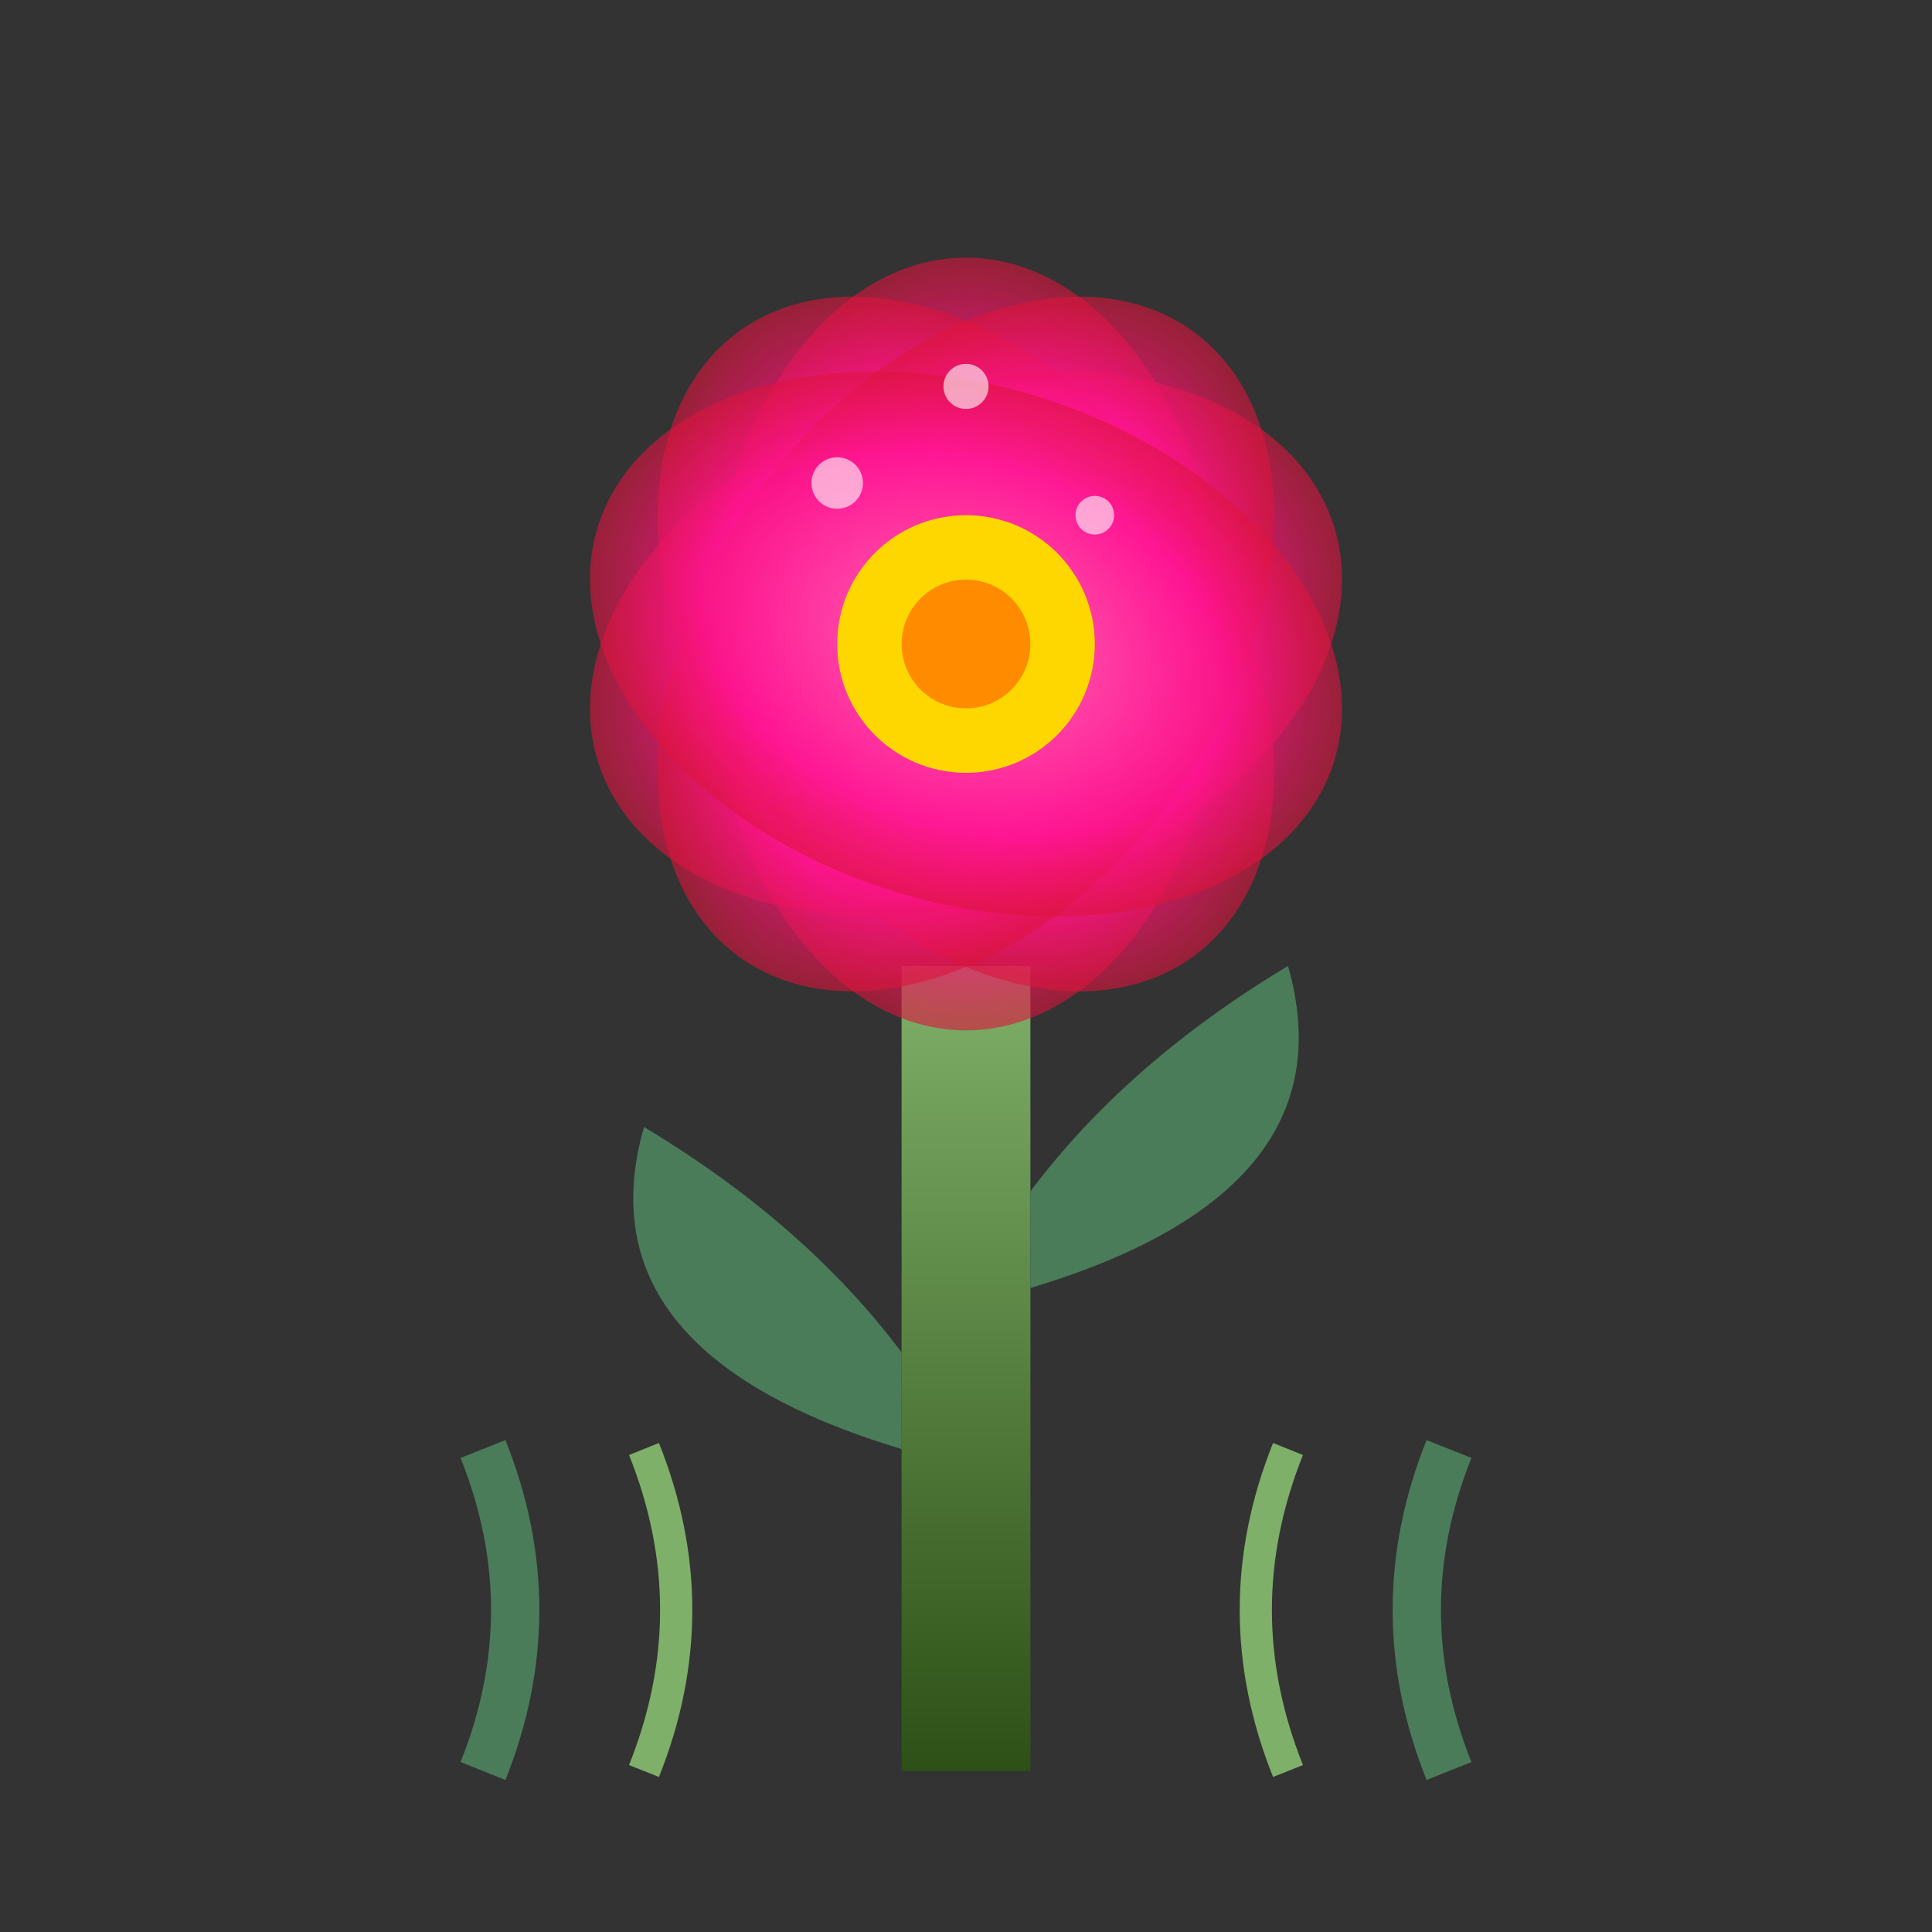 <svg xmlns="http://www.w3.org/2000/svg" viewBox="0 0 60 60" width="60" height="60">
  <rect x="0" y="0" width="60" height="60" fill="#333333" stroke="none"/>
  <defs>
    <radialGradient id="petalGrad" cx="50%" cy="50%" r="50%">
      <stop offset="0%" style="stop-color:#ff69b4;stop-opacity:1" />
      <stop offset="70%" style="stop-color:#ff1493;stop-opacity:0.8" />
      <stop offset="100%" style="stop-color:#dc143c;stop-opacity:0.6" />
    </radialGradient>
    <linearGradient id="stemGrad" x1="0%" y1="0%" x2="0%" y2="100%">
      <stop offset="0%" style="stop-color:#7fb069;stop-opacity:1" />
      <stop offset="100%" style="stop-color:#2d5016;stop-opacity:1" />
    </linearGradient>
  </defs>
  
  <!-- Stem -->
  <rect x="28" y="30" width="4" height="25" fill="url(#stemGrad)"/>
  
  <!-- Leaves on stem -->
  <path d="M28 45 Q18 42 20 35 Q25 38 28 42" fill="#4a7c59"/>
  <path d="M32 40 Q42 37 40 30 Q35 33 32 37" fill="#4a7c59"/>
  
  <!-- Flower petals -->
  <ellipse cx="30" cy="20" rx="8" ry="12" fill="url(#petalGrad)" transform="rotate(0 30 20)"/>
  <ellipse cx="30" cy="20" rx="8" ry="12" fill="url(#petalGrad)" transform="rotate(72 30 20)"/>
  <ellipse cx="30" cy="20" rx="8" ry="12" fill="url(#petalGrad)" transform="rotate(144 30 20)"/>
  <ellipse cx="30" cy="20" rx="8" ry="12" fill="url(#petalGrad)" transform="rotate(216 30 20)"/>
  <ellipse cx="30" cy="20" rx="8" ry="12" fill="url(#petalGrad)" transform="rotate(288 30 20)"/>
  
  <!-- Flower center -->
  <circle cx="30" cy="20" r="4" fill="#ffd700"/>
  <circle cx="30" cy="20" r="2" fill="#ff8c00"/>
  
  <!-- Small details on petals -->
  <circle cx="26" cy="15" r="0.8" fill="#fff" opacity="0.6"/>
  <circle cx="34" cy="16" r="0.6" fill="#fff" opacity="0.6"/>
  <circle cx="30" cy="12" r="0.7" fill="#fff" opacity="0.6"/>
  
  <!-- Grass at base -->
  <path d="M15 55 Q17 50 15 45" stroke="#4a7c59" stroke-width="1.5" fill="none"/>
  <path d="M45 55 Q43 50 45 45" stroke="#4a7c59" stroke-width="1.5" fill="none"/>
  <path d="M20 55 Q22 50 20 45" stroke="#7fb069" stroke-width="1" fill="none"/>
  <path d="M40 55 Q38 50 40 45" stroke="#7fb069" stroke-width="1" fill="none"/>
</svg>
